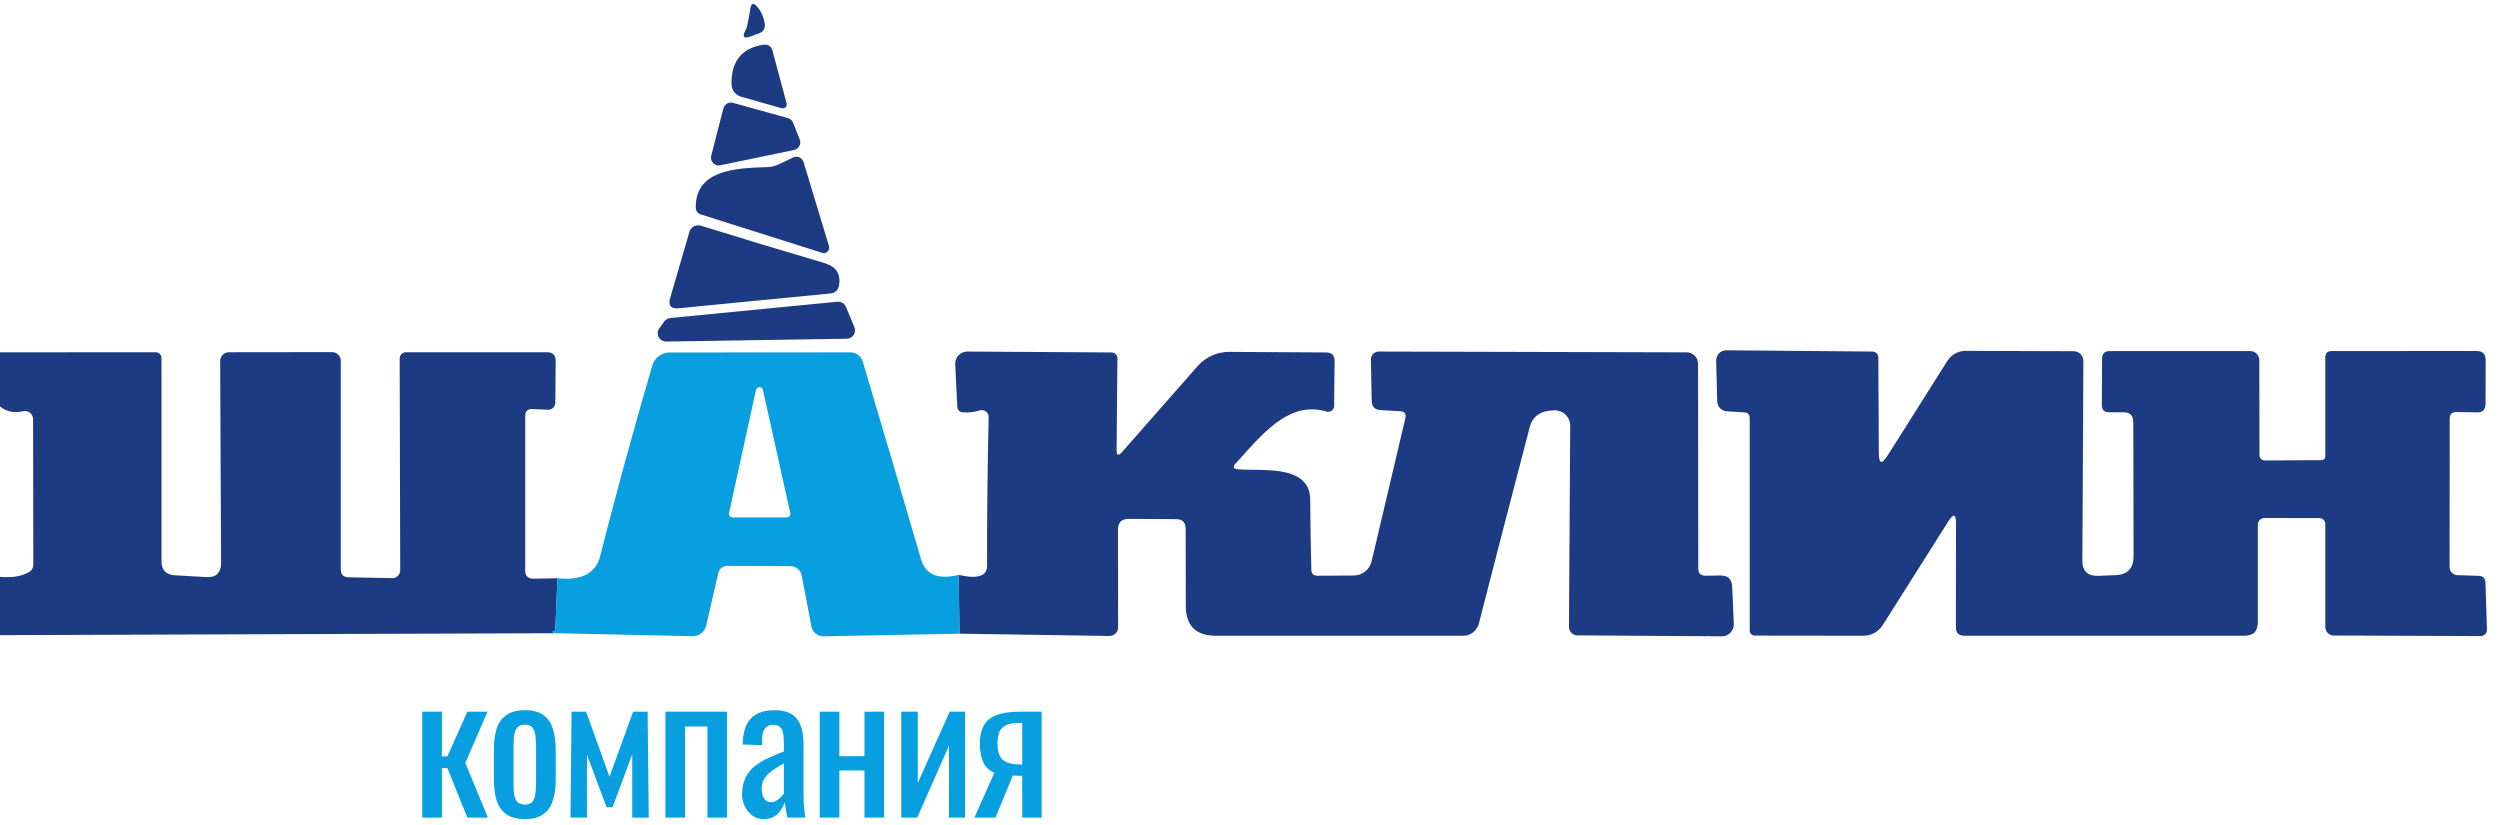 <svg width="97" height="32" viewBox="0 0 97 32" fill="none" xmlns="http://www.w3.org/2000/svg">
<g clip-path="url(#clip0_4363_272)">
<path fill-rule="evenodd" clip-rule="evenodd" d="M28.973 1.071C29.03 0.834 29.076 0.593 29.111 0.347C29.147 0.116 29.238 0.09 29.387 0.271C29.55 0.47 29.646 0.696 29.676 0.951C29.685 1.023 29.669 1.095 29.631 1.157C29.593 1.218 29.535 1.265 29.467 1.289L29.098 1.422C28.864 1.505 28.8 1.434 28.907 1.209L28.973 1.071ZM28.751 3.751C28.645 3.72 28.551 3.656 28.484 3.568C28.418 3.479 28.382 3.372 28.382 3.262C28.373 2.373 28.781 1.865 29.604 1.738C29.803 1.708 29.927 1.79 29.978 1.982L30.52 4.013C30.527 4.039 30.528 4.066 30.521 4.092C30.514 4.118 30.5 4.142 30.481 4.161C30.461 4.18 30.437 4.194 30.41 4.2C30.384 4.207 30.355 4.207 30.329 4.2L28.751 3.751ZM30.573 4.582L28.44 3.991C28.401 3.98 28.361 3.978 28.321 3.983C28.281 3.988 28.242 4.001 28.207 4.021C28.173 4.042 28.142 4.069 28.118 4.101C28.094 4.133 28.076 4.17 28.067 4.209L27.596 6.04C27.582 6.09 27.582 6.143 27.595 6.193C27.608 6.243 27.633 6.289 27.669 6.326C27.704 6.364 27.749 6.391 27.799 6.407C27.848 6.422 27.901 6.424 27.951 6.413L30.813 5.818C30.856 5.808 30.896 5.79 30.931 5.764C30.966 5.738 30.995 5.704 31.015 5.666C31.036 5.627 31.048 5.585 31.051 5.541C31.054 5.498 31.047 5.454 31.031 5.413L30.773 4.764C30.756 4.721 30.73 4.681 30.695 4.65C30.66 4.618 30.619 4.595 30.573 4.582ZM31.898 9.809L27.204 8.324C27.068 8.28 26.998 8.187 26.996 8.044C26.987 6.622 28.462 6.52 29.764 6.484C29.933 6.479 30.093 6.439 30.244 6.364L30.773 6.111C30.811 6.093 30.852 6.083 30.895 6.082C30.937 6.081 30.978 6.089 31.017 6.106C31.055 6.123 31.09 6.148 31.117 6.18C31.145 6.211 31.166 6.249 31.178 6.289L32.164 9.547C32.175 9.584 32.176 9.624 32.166 9.661C32.156 9.699 32.136 9.733 32.109 9.76C32.081 9.787 32.047 9.806 32.01 9.815C31.973 9.823 31.934 9.821 31.898 9.809ZM26.751 8.991L26.004 11.556C25.916 11.855 26.027 11.99 26.338 11.96L32.218 11.387C32.398 11.369 32.508 11.273 32.547 11.098C32.594 10.899 32.576 10.722 32.493 10.565C32.413 10.402 32.228 10.277 31.938 10.191C30.314 9.714 28.732 9.236 27.191 8.756C27.147 8.742 27.1 8.737 27.054 8.742C27.008 8.746 26.963 8.76 26.922 8.782C26.881 8.803 26.845 8.833 26.816 8.869C26.786 8.905 26.764 8.947 26.751 8.991ZM26.009 12.338L32.489 11.707C32.559 11.7 32.629 11.715 32.689 11.751C32.749 11.787 32.796 11.842 32.822 11.907L33.151 12.693C33.172 12.742 33.179 12.796 33.174 12.849C33.169 12.902 33.151 12.953 33.122 12.997C33.092 13.041 33.053 13.078 33.006 13.103C32.959 13.129 32.907 13.142 32.853 13.142L25.849 13.253C25.789 13.254 25.729 13.238 25.678 13.207C25.626 13.176 25.584 13.132 25.556 13.078C25.529 13.024 25.516 12.964 25.521 12.904C25.526 12.844 25.547 12.786 25.582 12.738L25.778 12.467C25.805 12.43 25.84 12.4 25.88 12.377C25.919 12.355 25.963 12.342 26.009 12.338ZM37.2 22.307L37.227 24.587L43.04 24.675C43.085 24.676 43.129 24.668 43.171 24.651C43.212 24.635 43.25 24.61 43.282 24.579C43.314 24.549 43.339 24.512 43.356 24.471C43.373 24.43 43.382 24.386 43.382 24.342L43.378 20.542C43.378 20.27 43.516 20.133 43.791 20.133L45.627 20.142C45.876 20.142 46.002 20.267 46.004 20.515L46.009 23.507C46.012 24.28 46.4 24.667 47.173 24.667H56.778C56.915 24.667 57.048 24.621 57.157 24.537C57.266 24.452 57.343 24.334 57.378 24.2C58.021 21.693 58.68 19.148 59.356 16.564C59.468 16.141 59.79 15.926 60.32 15.92C60.4 15.919 60.478 15.935 60.552 15.965C60.626 15.995 60.693 16.039 60.749 16.096C60.805 16.152 60.849 16.219 60.88 16.292C60.91 16.366 60.925 16.445 60.924 16.524L60.876 24.32C60.876 24.408 60.911 24.493 60.973 24.556C61.036 24.618 61.12 24.653 61.209 24.653L66.804 24.689C66.867 24.689 66.93 24.677 66.988 24.653C67.046 24.629 67.099 24.593 67.142 24.547C67.186 24.502 67.22 24.448 67.242 24.389C67.264 24.33 67.274 24.267 67.271 24.204L67.209 22.76C67.197 22.47 67.046 22.326 66.755 22.329L66.169 22.338C65.985 22.338 65.893 22.244 65.893 22.058L65.884 14.111C65.884 13.995 65.838 13.884 65.756 13.802C65.673 13.719 65.561 13.672 65.444 13.671L53.498 13.64C53.457 13.64 53.417 13.648 53.379 13.664C53.342 13.679 53.308 13.702 53.279 13.731C53.251 13.76 53.228 13.795 53.213 13.832C53.198 13.87 53.191 13.91 53.191 13.951L53.222 15.56C53.228 15.779 53.341 15.896 53.56 15.911L54.329 15.956C54.501 15.964 54.567 16.053 54.529 16.222L53.218 21.782C53.181 21.937 53.094 22.074 52.97 22.173C52.846 22.273 52.692 22.327 52.533 22.329L51.12 22.338C50.963 22.338 50.883 22.261 50.88 22.107C50.856 21.2 50.842 20.292 50.836 19.382C50.825 18.249 49.553 18.236 48.6 18.227C48.391 18.224 48.197 18.223 48.036 18.209C47.849 18.194 47.819 18.117 47.947 17.978C48.023 17.894 48.1 17.809 48.176 17.724C49.15 16.644 50.119 15.569 51.471 15.969C51.505 15.978 51.541 15.98 51.575 15.974C51.61 15.967 51.643 15.953 51.671 15.932C51.7 15.911 51.723 15.884 51.739 15.852C51.755 15.821 51.764 15.786 51.764 15.751L51.782 14.009C51.785 13.787 51.676 13.675 51.453 13.675L47.693 13.653C47.463 13.652 47.235 13.7 47.024 13.794C46.813 13.889 46.625 14.027 46.471 14.2L43.542 17.533C43.394 17.702 43.322 17.674 43.324 17.449L43.356 13.907C43.356 13.845 43.332 13.787 43.289 13.743C43.247 13.7 43.189 13.675 43.129 13.675L37.533 13.64C37.469 13.639 37.406 13.652 37.347 13.677C37.288 13.701 37.235 13.738 37.191 13.784C37.146 13.831 37.112 13.885 37.09 13.945C37.068 14.005 37.059 14.069 37.062 14.133L37.142 15.76C37.148 15.911 37.227 15.991 37.378 16C37.597 16.015 37.809 15.99 38.013 15.924C38.053 15.912 38.096 15.909 38.138 15.916C38.179 15.923 38.219 15.94 38.252 15.965C38.286 15.99 38.314 16.023 38.332 16.061C38.351 16.098 38.361 16.14 38.36 16.182C38.316 18.07 38.295 19.993 38.298 21.951C38.298 22.357 37.932 22.476 37.2 22.307ZM75.6 20.222L73.053 24.249C72.973 24.378 72.861 24.484 72.728 24.557C72.595 24.631 72.445 24.668 72.293 24.667L68.107 24.662C67.962 24.659 67.889 24.585 67.889 24.44V16.227C67.889 16.084 67.818 16.009 67.676 16L67.009 15.96C66.907 15.956 66.811 15.912 66.74 15.839C66.669 15.765 66.629 15.667 66.627 15.565L66.587 13.991C66.585 13.939 66.595 13.887 66.614 13.839C66.633 13.79 66.662 13.746 66.698 13.709C66.734 13.671 66.778 13.642 66.826 13.622C66.874 13.601 66.926 13.591 66.978 13.591L72.649 13.64C72.71 13.64 72.769 13.664 72.812 13.708C72.856 13.751 72.88 13.81 72.88 13.871L72.898 17.569C72.898 18.002 73.013 18.034 73.244 17.667L75.556 14.005C75.632 13.884 75.737 13.786 75.861 13.717C75.986 13.649 76.125 13.613 76.267 13.613L80.458 13.627C80.508 13.627 80.557 13.637 80.603 13.656C80.65 13.676 80.691 13.704 80.727 13.74C80.762 13.776 80.789 13.819 80.808 13.866C80.827 13.913 80.836 13.963 80.836 14.013L80.796 21.747C80.793 22.159 80.999 22.357 81.413 22.342L82.08 22.316C82.548 22.298 82.782 22.055 82.782 21.587L82.773 16.382C82.773 16.122 82.643 15.993 82.382 15.996H81.827C81.643 15.996 81.551 15.902 81.551 15.716L81.56 13.92C81.56 13.722 81.659 13.622 81.858 13.622H87.307C87.401 13.622 87.491 13.66 87.558 13.726C87.625 13.793 87.662 13.883 87.662 13.978L87.667 17.658C87.667 17.685 87.672 17.712 87.683 17.738C87.694 17.763 87.709 17.786 87.729 17.805C87.749 17.825 87.772 17.84 87.798 17.851C87.824 17.861 87.852 17.867 87.88 17.867L90.067 17.853C90.17 17.85 90.222 17.797 90.222 17.693V13.867C90.222 13.704 90.304 13.622 90.467 13.622L96.089 13.618C96.326 13.618 96.444 13.738 96.444 13.978L96.44 15.671C96.44 15.896 96.329 16.006 96.107 16L95.311 15.987C95.136 15.984 95.049 16.07 95.049 16.244L95.044 22.009C95.044 22.088 95.075 22.164 95.131 22.221C95.186 22.278 95.262 22.312 95.342 22.316L96.169 22.342C96.341 22.348 96.43 22.439 96.436 22.613L96.493 24.422C96.495 24.456 96.489 24.49 96.477 24.521C96.465 24.553 96.447 24.581 96.423 24.606C96.4 24.63 96.372 24.649 96.341 24.662C96.311 24.674 96.278 24.681 96.244 24.68L90.551 24.658C90.464 24.658 90.38 24.623 90.319 24.561C90.257 24.5 90.222 24.416 90.222 24.329V20.329C90.222 20.27 90.198 20.213 90.156 20.17C90.114 20.128 90.056 20.103 89.996 20.102L87.867 20.098C87.797 20.098 87.73 20.125 87.681 20.173C87.632 20.222 87.604 20.287 87.604 20.356V24.142C87.604 24.492 87.43 24.667 87.08 24.667H76.222C75.997 24.667 75.886 24.556 75.889 24.333L75.893 20.307C75.893 19.942 75.796 19.914 75.6 20.222ZM6.04 13.667L0 13.671V15.769C0.249 15.973 0.548 16.035 0.898 15.956C0.944 15.946 0.993 15.946 1.039 15.957C1.085 15.968 1.128 15.988 1.165 16.018C1.202 16.047 1.232 16.084 1.253 16.127C1.274 16.169 1.284 16.215 1.284 16.262L1.293 21.893C1.293 22.03 1.236 22.132 1.12 22.2C0.833 22.363 0.459 22.424 0 22.382V24.644L21.542 24.569C21.516 24.56 21.489 24.55 21.462 24.538C21.43 24.523 21.434 24.507 21.476 24.489L21.511 24.471C21.532 24.456 21.544 24.433 21.547 24.4L21.631 22.436L20.702 22.453C20.486 22.456 20.378 22.35 20.378 22.133V16.142C20.378 15.953 20.473 15.862 20.662 15.871L21.258 15.898C21.295 15.899 21.332 15.894 21.366 15.881C21.401 15.868 21.433 15.849 21.46 15.823C21.487 15.798 21.508 15.768 21.523 15.734C21.538 15.7 21.546 15.664 21.547 15.627L21.56 14.004C21.56 13.779 21.449 13.667 21.227 13.667H15.751C15.686 13.667 15.624 13.693 15.578 13.739C15.532 13.786 15.507 13.85 15.507 13.915L15.529 22.124C15.529 22.165 15.521 22.205 15.505 22.243C15.49 22.28 15.467 22.314 15.439 22.343C15.41 22.371 15.376 22.394 15.339 22.409C15.302 22.424 15.262 22.432 15.222 22.431L13.529 22.4C13.324 22.397 13.222 22.293 13.222 22.089V13.995C13.222 13.907 13.187 13.822 13.123 13.76C13.06 13.697 12.974 13.662 12.884 13.662L8.884 13.667C8.794 13.667 8.707 13.703 8.642 13.767C8.578 13.831 8.542 13.918 8.542 14.009L8.578 21.844C8.578 22.23 8.385 22.412 8 22.391L6.778 22.32C6.437 22.299 6.267 22.119 6.267 21.778V13.893C6.267 13.833 6.243 13.775 6.2 13.733C6.158 13.691 6.1 13.667 6.04 13.667Z" fill="#1C3B82"/>
<path d="M37.2 22.307L37.227 24.587L31.947 24.689C31.838 24.69 31.733 24.653 31.648 24.585C31.564 24.517 31.506 24.422 31.485 24.316L31.107 22.333C31.087 22.23 31.032 22.136 30.951 22.069C30.87 22.002 30.768 21.965 30.662 21.965L28.213 21.956C28.134 21.956 28.057 21.982 27.995 22.032C27.933 22.081 27.889 22.149 27.871 22.227L27.4 24.276C27.373 24.394 27.305 24.499 27.209 24.573C27.113 24.648 26.993 24.687 26.871 24.684L21.542 24.569C21.516 24.56 21.489 24.55 21.462 24.538C21.43 24.523 21.434 24.507 21.476 24.489C21.487 24.483 21.499 24.477 21.511 24.471C21.532 24.456 21.544 24.433 21.547 24.4L21.631 22.436C22.561 22.533 23.113 22.249 23.285 21.582C23.898 19.167 24.572 16.702 25.307 14.187C25.349 14.039 25.439 13.91 25.561 13.817C25.684 13.725 25.833 13.675 25.987 13.676L33.005 13.671C33.109 13.671 33.21 13.705 33.294 13.768C33.378 13.83 33.44 13.918 33.471 14.018C34.25 16.631 35.006 19.194 35.738 21.707C35.91 22.299 36.397 22.499 37.2 22.307ZM28.285 19.911C28.281 19.931 28.281 19.951 28.286 19.971C28.291 19.991 28.3 20.009 28.313 20.025C28.325 20.04 28.341 20.053 28.36 20.062C28.378 20.071 28.398 20.075 28.418 20.076H30.529C30.55 20.076 30.57 20.071 30.588 20.062C30.607 20.052 30.623 20.039 30.636 20.023C30.649 20.007 30.658 19.988 30.663 19.968C30.667 19.948 30.667 19.927 30.662 19.907L29.6 15.124C29.592 15.095 29.575 15.069 29.551 15.05C29.527 15.031 29.497 15.021 29.467 15.021C29.436 15.021 29.407 15.031 29.382 15.05C29.358 15.069 29.341 15.095 29.333 15.124L28.285 19.911Z" fill="#079FDF"/>
<path fill-rule="evenodd" clip-rule="evenodd" d="M20.366 31.78C20.062 31.78 19.823 31.718 19.648 31.595C19.472 31.471 19.346 31.296 19.271 31.069C19.2 30.841 19.164 30.573 19.164 30.265V29.07C19.164 28.762 19.2 28.494 19.271 28.267C19.346 28.039 19.472 27.864 19.648 27.741C19.823 27.617 20.062 27.556 20.366 27.556C20.669 27.556 20.906 27.617 21.077 27.741C21.252 27.864 21.376 28.039 21.447 28.267C21.523 28.494 21.561 28.762 21.561 29.07V30.265C21.561 30.573 21.523 30.841 21.447 31.069C21.376 31.296 21.252 31.471 21.077 31.595C20.906 31.718 20.669 31.78 20.366 31.78ZM20.366 31.218C20.513 31.218 20.615 31.175 20.672 31.09C20.733 31.005 20.769 30.893 20.778 30.756C20.793 30.613 20.8 30.466 20.8 30.315V29.028C20.8 28.871 20.793 28.724 20.778 28.587C20.769 28.449 20.733 28.338 20.672 28.253C20.615 28.163 20.513 28.117 20.366 28.117C20.219 28.117 20.114 28.163 20.053 28.253C19.991 28.338 19.953 28.449 19.939 28.587C19.93 28.724 19.925 28.871 19.925 29.028V30.315C19.925 30.466 19.93 30.613 19.939 30.756C19.953 30.893 19.991 31.005 20.053 31.09C20.114 31.175 20.219 31.218 20.366 31.218ZM29.192 31.645C29.315 31.735 29.457 31.78 29.618 31.78C29.855 31.78 30.04 31.711 30.173 31.573C30.311 31.431 30.403 31.279 30.45 31.118C30.46 31.213 30.474 31.32 30.493 31.438C30.517 31.552 30.536 31.647 30.55 31.723H31.247C31.237 31.633 31.225 31.538 31.211 31.438C31.202 31.334 31.192 31.223 31.183 31.104C31.178 30.986 31.176 30.862 31.176 30.734V28.857C31.176 28.435 31.09 28.113 30.92 27.89C30.749 27.667 30.46 27.556 30.052 27.556C29.635 27.556 29.327 27.665 29.128 27.883C28.929 28.096 28.824 28.43 28.815 28.885L29.569 28.914V28.708C29.569 28.589 29.583 28.487 29.611 28.402C29.64 28.312 29.685 28.243 29.746 28.196C29.813 28.148 29.898 28.125 30.002 28.125C30.121 28.125 30.209 28.153 30.265 28.21C30.327 28.262 30.367 28.343 30.386 28.452C30.405 28.561 30.415 28.698 30.415 28.864V29.156C30.197 29.241 29.988 29.329 29.789 29.419C29.595 29.509 29.422 29.616 29.27 29.739C29.123 29.857 29.007 30.004 28.921 30.18C28.836 30.355 28.793 30.571 28.793 30.827C28.793 30.988 28.829 31.142 28.9 31.289C28.971 31.431 29.068 31.55 29.192 31.645ZM30.13 31.061C30.064 31.104 29.993 31.125 29.917 31.125C29.799 31.125 29.708 31.078 29.647 30.983C29.585 30.888 29.554 30.758 29.554 30.592C29.554 30.474 29.576 30.369 29.618 30.279C29.666 30.184 29.727 30.101 29.803 30.03C29.884 29.954 29.976 29.883 30.081 29.817C30.185 29.751 30.296 29.684 30.415 29.618V30.784C30.396 30.817 30.36 30.862 30.308 30.919C30.256 30.971 30.197 31.019 30.13 31.061ZM31.806 31.723V27.613H32.567V29.341H33.541V27.613H34.302V31.723H33.541V29.895H32.567V31.723H31.806ZM34.97 27.613V31.723H35.589L36.819 28.935V31.723H37.445V27.613H36.847L35.61 30.379V27.613H34.97ZM38.582 29.981L37.807 31.723H38.624L39.3 30.087C39.362 30.092 39.419 30.097 39.471 30.101H39.663V31.723H40.416V27.613H39.62C39.321 27.613 39.07 27.636 38.866 27.684C38.663 27.731 38.499 27.805 38.376 27.904C38.252 28.004 38.162 28.132 38.105 28.288C38.048 28.445 38.02 28.632 38.02 28.85C38.02 29.04 38.039 29.21 38.077 29.362C38.115 29.514 38.174 29.642 38.255 29.746C38.34 29.85 38.449 29.928 38.582 29.981ZM39.62 29.661H39.577C39.236 29.656 39.004 29.587 38.88 29.454C38.762 29.322 38.703 29.12 38.703 28.85C38.703 28.655 38.729 28.501 38.781 28.388C38.833 28.269 38.923 28.184 39.051 28.132C39.184 28.075 39.362 28.046 39.584 28.046H39.62H39.663V29.661H39.62ZM25.819 31.723V27.613H28.209V31.723H27.448V28.189H26.58V31.723H25.819ZM22.177 27.613L22.134 31.723H22.774V29.284L23.535 31.317H23.77L24.531 29.269V31.723H25.171L25.128 27.613H24.566L23.649 30.137L22.739 27.613H22.177ZM16.384 27.613V31.723H17.145V29.803H17.358L18.133 31.723H18.93L18.055 29.604L18.916 27.613H18.133L17.358 29.348H17.145V27.613H16.384Z" fill="#079FDF"/>
</g>
<defs>
<clipPath id="clip0_4363_272">
<rect width="97" height="32" fill="white"/>
</clipPath>
</defs>
</svg>
